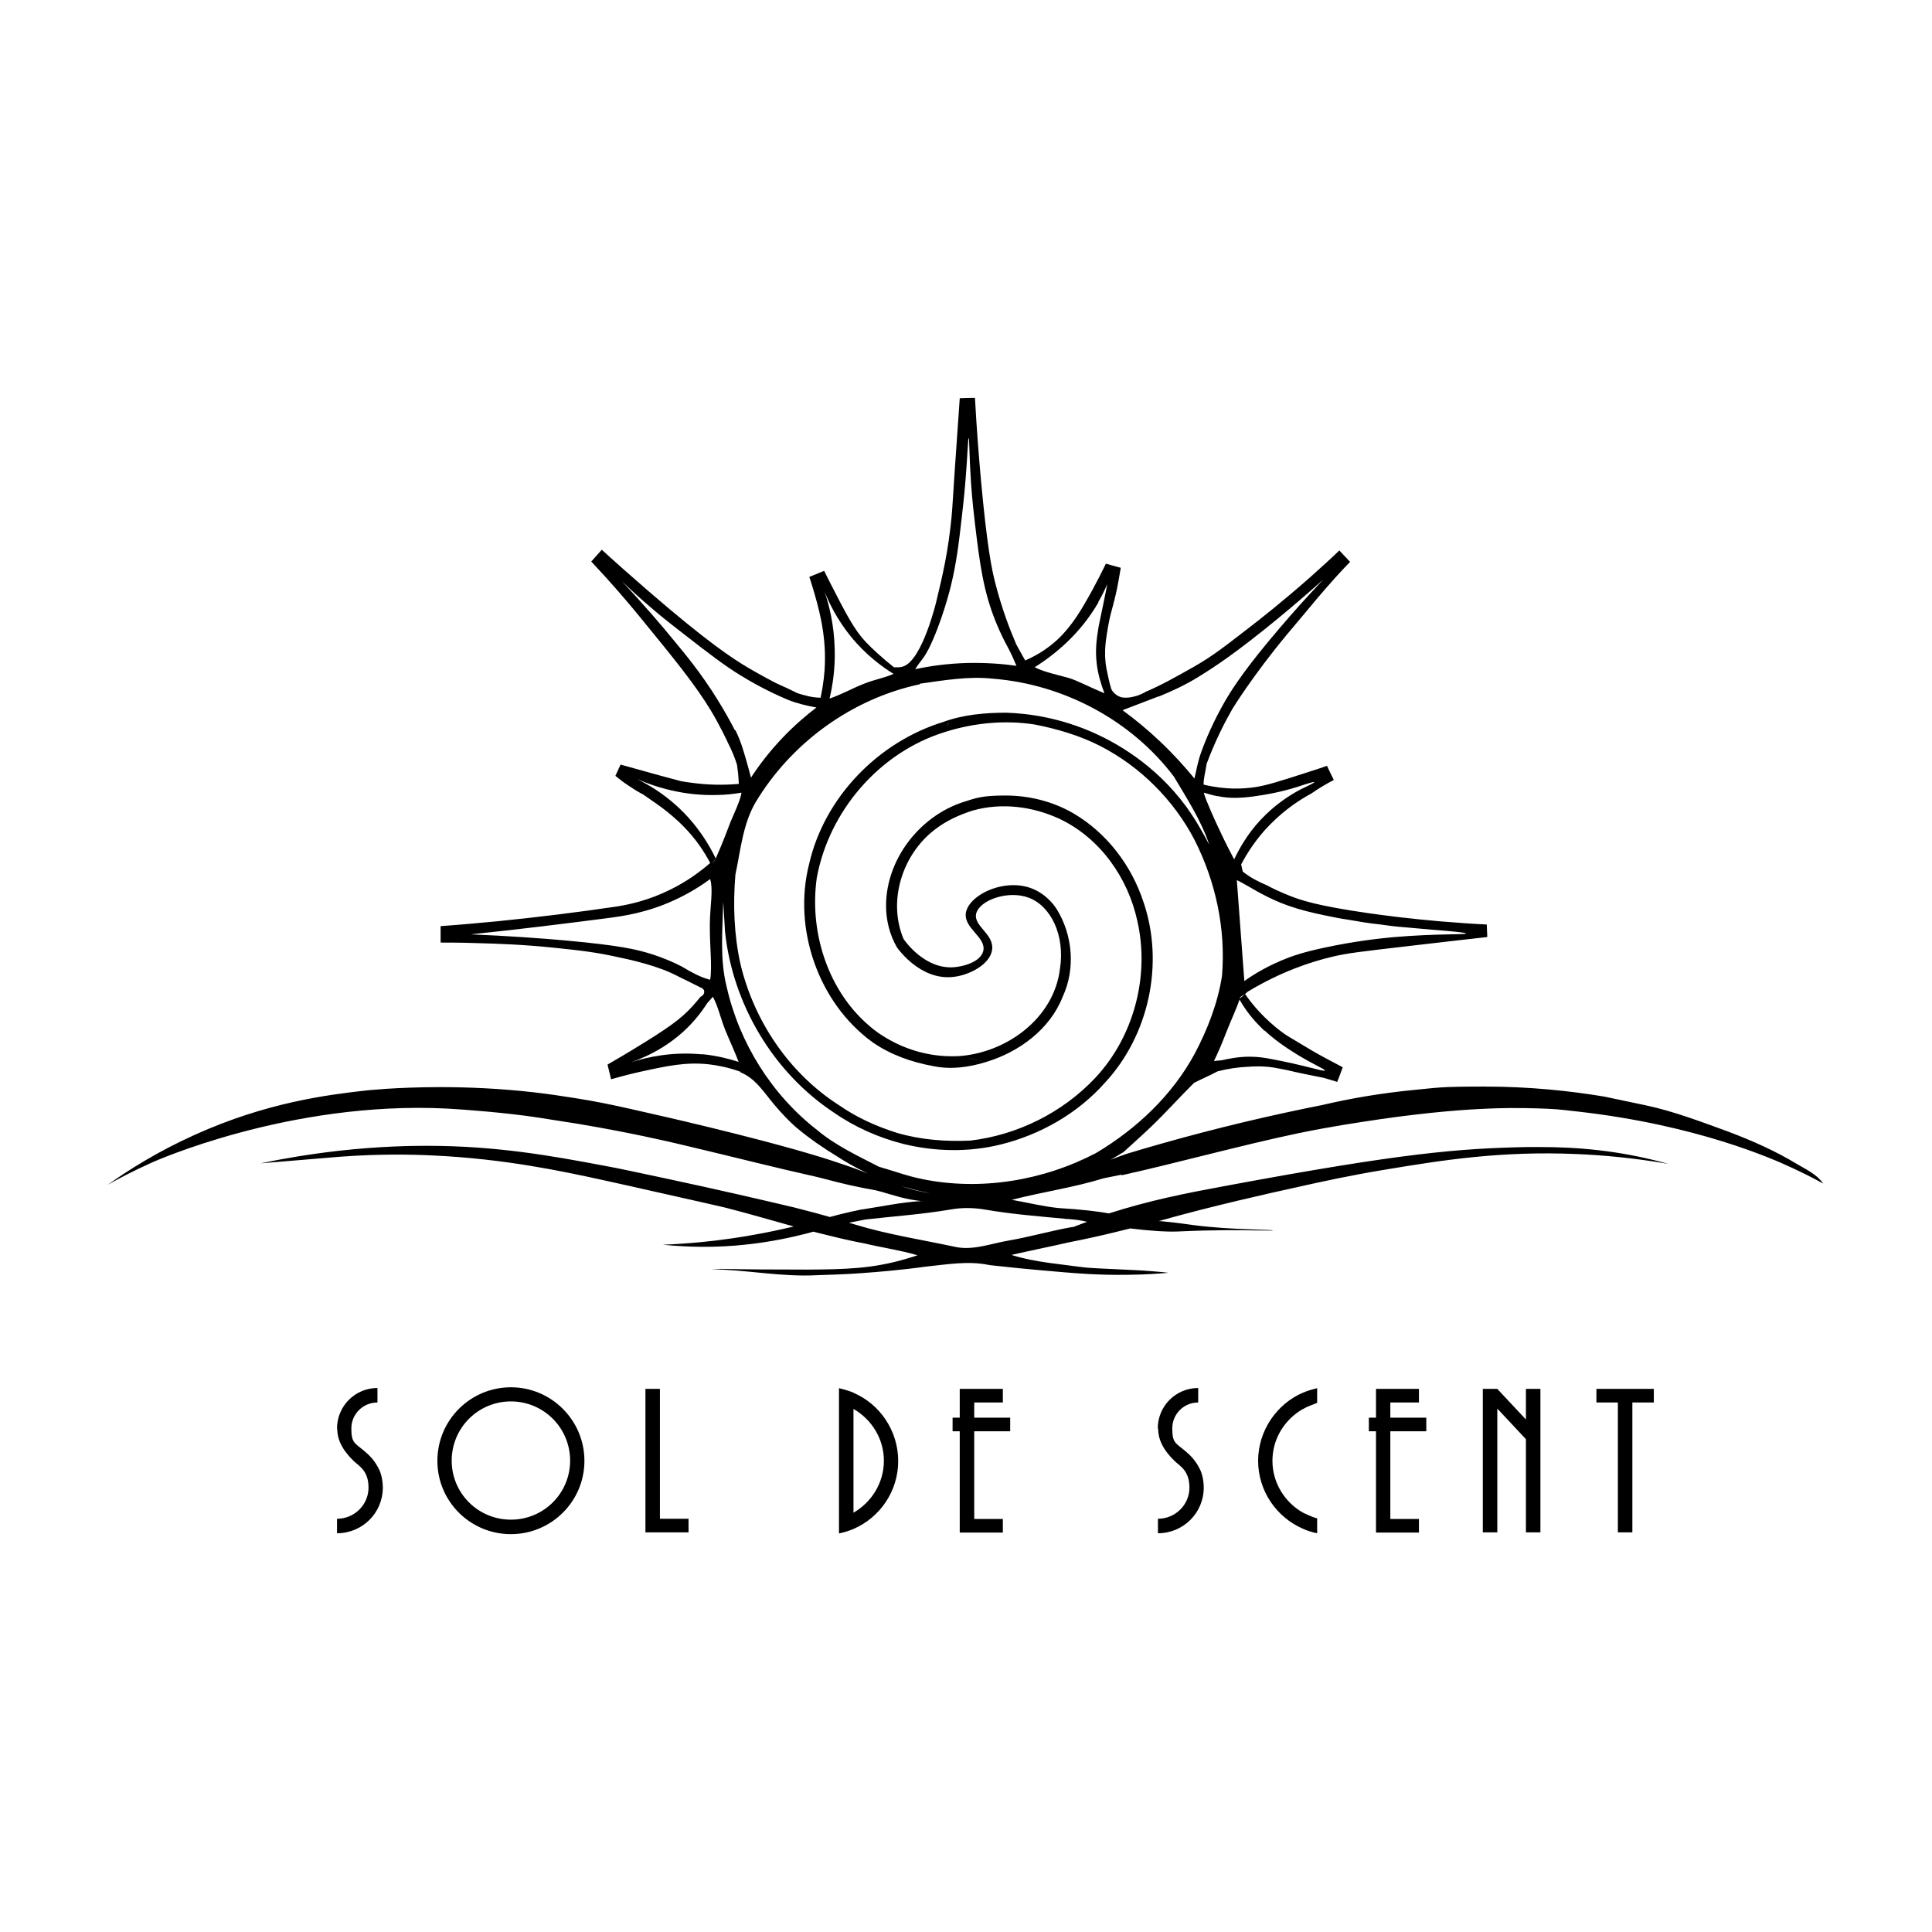 <svg viewBox="0 0 1080 1080" version="1.1" xmlns="http://www.w3.org/2000/svg" id="Layer_1">
  
  <path fill="currentColor" d="M627.4,656.9c29.7-6.6,67.3-16.9,97.8-23.3,18.8-3.9,32.6-5.9,46.6-8,53.1-7.6,79.6-6.3,93.3-5.8,7.2.3,12.3,1.1,17.2,1.6,66.2,7.5,108.7,26.4,119.2,31.3,4.3,2,10.4,4.9,17.7,8.9-3.7-5.2-9.4-7.8-14.7-10.9-12-7.3-24.9-13-38.1-18-15.4-5.6-30.7-11.5-46.8-14.9-7.6-1.6-15.2-3.2-22.8-4.8-19.2-3.2-41.8-5.6-67-5.6s-25.8.6-39.5,1.9c-18.6,1.8-35.7,4.8-51.1,8.4-29.2,5.8-59.3,12.9-90.3,21.7-6.4,1.8-12.8,3.7-19.1,5.6-3.2,1.1-6.1,2.2-8.9,3.3,2.1-1.2,4-2.4,5.8-3.5.6-.3,1.2-.6,1.7-1.1,5-4.6,10-9,14.8-13.6,9-8.6,16.1-16.7,24.3-24.8,4.3-2.2,8.9-4.1,13.1-6.4,6.2-1.6,11.7-2.3,16-2.5,3.2-.2,10.3-.9,18.8,1,1.5.3,3.1.6,4.6.9,2.8.7,5.6,1.3,8.5,1.9,3.9.8,7.7,1.6,11.4,2.3,2.5.7,5,1.5,7.6,2.3,1.1-2.7,2.1-5.5,3.1-8.2-2.9-1.5-5.7-3-8.7-4.6-3-1.6-5.9-3.2-8.8-4.9-4.4-2.7-8.8-5.2-13.2-7.9-2.2-1.4-5.7-3.9-9.7-7.5-3.9-3.5-9-8.6-14.2-16-1,.9-2,1.7-3.1,2.5.4-1.3,2.1-1.7,3.1-2.5l1.4-1.3c18.9-11.4,35.4-16.7,47-19.5,8.8-2.1,15-2.8,45.1-6.3,19.3-2.2,34.3-4,41.9-4.8-.1-2.3-.2-4.7-.3-7-6.7-.3-15.7-.9-26.4-1.8-15.9-1.4-29-3-39.5-4.5-28.5-4.1-37.9-7.2-44.6-9.9-5.3-2.1-9.6-4.2-12.6-5.8-4.8-2-9.3-4.4-13.3-7.6-.2-1-.7-3-.9-4,3.2-6,8.4-14.5,16.4-22.5,8.3-8.4,16.7-13.8,22.8-17.1,4-2.8,8.2-5.3,12.6-7.6-1.3-2.6-2.6-5.3-3.8-7.9-2.9,1-7,2.4-12.1,4-14.3,4.6-21.5,6.9-28,7.9-6.6,1-16.4,1.6-28.9-1.4,0-3.9,1.2-7.7,1.7-11.6h0c4.9-13.2,10.3-23.5,14.4-30.7,0,0,11-18.1,30.5-41.6.8-1,3.5-4.1,8.9-10.6,4.9-5.9,11.1-13.4,18.6-21.7,3.3-3.6,6-6.5,7.8-8.3-2-2.1-4-4.3-6-6.4-3.9,3.8-9.4,8.8-16,14.7-15.6,13.8-28.3,23.7-34.1,28.2-12.9,9.9-20.2,15.9-31.7,22.4-8.7,4.9-17.3,9.8-26.4,13.7-3.9,2.3-7.2,2.9-9.2,3.2-3,.3-4.5-.1-5-.3-2.9-1-4.5-3.3-5-4.2-1.2-3.8-2-7.7-2.8-11.7-1.8-9.8,0-17.6,1-23.9,1.7-9.6,3.5-12.2,6-26.5.4-2.5.8-4.5,1-5.9-2.8-.8-5.6-1.5-8.3-2.3-1.2,2.4-2.4,4.8-3.6,7.2-1.3,2.5-2.6,5-3.9,7.4-5.8,10.5-11.3,20.3-20.3,28.5-3.5,3.1-9,7.4-17.3,11-.1-.2-1.2-2.2-2.6-4.6-1.1-1.9-1.9-3.5-2.5-4.6l-.5.2c-.5.2-1.3.4-2.1.6.9-.3,1.7-.5,2.6-.8-3.4-7.9-8.1-19.9-11.9-35.1-1.6-6.4-4.3-18.6-7.8-57.1-1-11.4-2.3-26.9-3.3-45.4-2.8,0-5.7.1-8.5.2-.7,9.6-1.7,24.1-2.9,41.8-1.1,16.2-1.1,18.3-1.7,24.8-1.9,19.2-4.8,31.6-8.5,47,0,0-7.5,31.6-17.9,36.1-1.4.6-2.7.7-2.7.7-.4,0-.6,0-1.5,0s-1.1,0-1.6,0c-6.2-4.9-12.2-10.4-15.8-14.2-6.3-6.7-10.8-15.3-19.7-32.7-1.5-2.9-2.7-5.4-3.5-7l-8.3,3.4c.5,1.4,1.2,3.6,2,6.3,3.2,10.8,7.3,25.1,6.7,42.3-.1,4.4-.7,11-2.4,18.9.8,0,1.7.1,2.5.2.9.1,1.7.2,2.5.3,1.7-7,3.2-16.4,2.9-27.5-.3-13.6-3.1-24.7-5.7-32.4,2.6,6.6,7.1,15.8,14.7,25.2,8.5,10.4,17.6,17,23.9,20.9-4.9,2.2-10.7,3.2-16,5.3-7,2.7-13.2,6.3-19.8,8.5-1.7-.3-3.4-.4-5.1-.5-4.4,0-8.6-1.2-12.8-2.5.3.6.9,1.9,1.2,2.6-.4-.9-.8-1.7-1.2-2.6-3.8-1.9-7.6-3.7-11.5-5.4,0,0-9.8-4.9-19.5-10.9-10.3-6.4-27.8-18.9-66.4-53.1-5.3-4.7-9.5-8.5-12-10.8-2,2.2-3.9,4.4-5.9,6.6,2,2.2,5,5.3,8.4,9.1,8.5,9.4,14.7,16.9,18.9,22,19.3,23.6,30.9,37.8,39.7,52.4,5.1,8.5,9.4,17.7,9.4,17.8,2.5,4.9,4.1,9,5.1,12.4.2,1.5.4,3.1.6,4.8.2,2,.3,3.9.4,5.8-8.1.7-17.1.7-26.9-.7-1.8-.2-3.6-.5-5.3-.8-3.7-1-7.5-2-11.2-3-7.6-2.1-15.2-4.2-22.7-6.3-1,2.1-1.9,4.2-2.9,6.3,2.2,1.8,4.6,3.7,7.4,5.5,2.8,1.9,5.5,3.6,8.1,4.9,4.5,3.2,9.2,6.2,13.5,9.7,3.7,3,8.4,7,13.5,13,3.1,3.6,6.9,8.8,10.5,15.6-5.3,4.6-12.8,10.3-22.7,15.1-11.4,5.6-21.8,8-29.3,9.2-21.6,3.2-44,6-67.1,8.3-10.7,1-21.3,2-31.6,2.7v9.2c4.9,0,11.8,0,20.2.3,11.9.3,25.9.8,43.4,2.6,13.3,1.4,23.3,2.4,36.7,5.5,0,0,17.1,3.3,28.6,8.6,2.2,1,4.7,2.3,4.7,2.3,2,1,3.6,1.8,4.9,2.4h.2c.1.2.3.3.4.3,2.2,1.1,4.4,2.2,6.6,3.3.2,0,1.3.6,1.6,1.6.2.9,0,1.9-.9,2.7-.4.3-.9.6-1.2.8-1,1.3-2.7,3.3-4.8,5.6-6,6.5-12.6,11.5-32.9,23.8-3.6,2.2-8.5,5.1-14.2,8.4.7,2.7,1.3,5.4,2,8.2,3.6-1,8.9-2.5,15.5-4,15.9-3.5,26.5-5.8,39.5-4.3,4.1.5,10.1,1.5,17.3,4.1v.3c8.5,3.4,13.4,11.6,19,18.2,4.5,5.3,8.1,9,11.7,12.2,4.4,3.8,8.6,6.8,11.5,8.9,4.6,3.2,8.5,5.7,11.5,7.5,4.7,3.1,10.6,6.5,17.6,9.8-1.1-.4-2.1-.8-3.3-1.3-6.3-2.4-12.2-4.4-18.4-6.4,0,0-2.5-.8-5.1-1.6-37.9-11.6-94.9-24.3-94.9-24.3-17.4-4-24.5-5.5-32.8-7,0,0-16.6-3-32.3-4.8-19.2-2.2-37.2-2.9-52.2-2.9-25,0-41.8,1.9-41.8,1.9-21.2,2.4-55.4,6.6-95.6,24.8-20.9,9.4-37.2,19.8-48.6,27.9,5.1-2.9,13.7-7.5,24.6-12.4,0,0,76.5-34.7,165.2-30.2,9.4.5,33.2,2.3,50.7,5,9.5,1.5,18.1,2.8,22.3,3.5,16.2,2.7,29,5.3,36.7,6.9,7.4,1.6,14.1,3,26.9,6.1,23.3,5.5,46.6,11.5,70,16.7,3.5.8,10,2.7,18.9,4.7,13.1,2.9,11.1,1.9,17.2,3.6,7.1,2,13.2,4.3,23.2,5.3-.5,0-.9,0-1.2-.1-11,.7-21.7,3-32.8,4.7-.3,0-.7,0-1.3.2-2.6.5-6.5,1.4-11.4,2.6-2,.5-3.7,1-5.3,1.4-3.4-1-9.2-2.6-19.8-5.3-16.9-4-41.7-9.8-72.2-16.3-17-3.6-25.5-5.5-33.8-7-29.7-5.6-60.5-11.2-99.7-11.2h-.2c-7.6,0-25.8.2-49,2.8-16.5,1.9-31.2,4.4-43.5,7,14.8-1.2,29.7-2.5,44.5-3.7,21.7-1.6,39.5-1.3,51.7-.7,39.9,1.8,72.9,8.9,94.4,13.6,7.5,1.6,21.6,4.8,34.9,7.8,20.5,4.6,30.7,6.9,34.4,7.8,13.7,3.5,25.7,7.1,38.1,10.5-1.9.5-3.9.9-6.1,1.4-4.4,1-15.4,3.4-29.5,5.4-10.3,1.5-23,2.8-37.6,3.4,13.1,1.3,29.3,1.9,47.6-.2,12.5-1.4,23.7-3.7,33.3-6.2,1.1-.3,2.2-.6,3.3-.9.6.2,1.3.3,1.9.5,4.1,1,8.4,2.1,13.1,3.2,4.4,1,8.7,2,13.2,2.8,10,2.4,20.2,3.8,30,6.7,1.9.5,3.8,1,5.8,1.6-1.9-.6-3.8-1.1-5.8-1.6-1.6.6-4.1,1.3-7.1,2.2-18,5.2-32.5,5.7-55.1,5.8-18.6,0-34.7-.1-48-.4-1.3,0-3.9.2-5.2.2,20.1.3,39.8,4.5,59.9,3.3,7.7-.2,14.3-.5,19.5-.8,6-.4,16.6-1.1,29.8-2.6,4.3-.5,7.8-.9,10.3-1.3,12-1.2,24.2-3.5,36.2-.9,0-.2.1-.6.2-1,0,.3-.1.7-.2,1,11.5,1.3,21,2.2,27.8,2.8,19.9,1.8,33.1,2.9,50,2.6,9.6-.1,17.3-.7,22.2-1.1-1.7-.2-4-.5-6.9-.7-5.5-.5-9.8-.7-11.8-.8-22.4-1.1-22.3-1-25.9-1.3-1.8-.1-10.4-1.2-21.8-2.7-7.2-1-14.4-2.3-21.4-4.5,10.8-2.5,21.6-4.6,32.4-7.1,3.2-.6,8-1.6,13.9-2.9,7.7-1.7,14.4-3.4,20.1-4.8,9.8,1.2,20.1,2,26.7,1.7,18.9-.9,34.3-.8,43.6-.6,6,0,9.4.2,9.4,0,0-.5-23.8-.3-43.8-2.9-4.1-.5-10-1.5-19.2-2.3-.3,0-.5,0-.8,0h0c29.6-8.4,62-15.6,76.6-18.8,15.2-3.4,30.6-6.8,50.8-10.1,30.7-5.1,63.9-10.4,105.9-8.6,15,.6,32.4,2.2,51.6,5.5h0c-27.9-7.8-52.3-9.4-71.4-9.4s-5.4,0-7.9,0c-37.9.8-69.3,3.3-167.6,21.6-23.3,4.3-43,8.2-65.8,15.5-6-1.1-14.9-2.2-28.2-3-8.8-.9-17.4-3.1-26.1-4.6,17-4.4,34.4-6.8,51.2-12,4.5-.9,7.9-1.6,9.8-2ZM706.8,576c4.1,3.8,8.5,7,10.1,8.1,1,.7,3.7,2.6,8.4,5.5,10.1,6.1,15.6,8.2,15.3,8.8-.3.9-11.9-3.1-30-6.4-3.6-.7-7.3-1.3-12.1-1.3-6.6,0-11.8,1.2-15.6,2-1,.1-3.2.3-4.3.4,0,0,0,0,0,0,2.4-4.8,4.6-10.1,6.8-15.8,3-7.6,5.7-13.2,7.5-18.5,4.9,8.6,10.3,13.9,13.8,17.3ZM704.8,499.4c5,2.7,10.2,5.1,15.7,7,6.6,2.3,13.3,3.9,20.1,5.3,4.3.9,8.6,1.8,12.9,2.4,5.8,1,11.5,2,17.4,2.6,3.4.4,6.9,1,10.4,1.3,7.7.7,11.2,1,19.2,1.7,11.3.9,19,1.6,19,2.1,0,.8-16.6,0-40.8,2.1-7.6.7-21.3,2.2-38.1,5.8-11.7,2.5-17.1,4.4-20.5,5.7-10.8,4.1-19,9.1-24.5,13,.4,1,.7,2,1.1,2.9,0,.1,0,.3.1.4-.4-1.1-.8-2.2-1.2-3.3-.7-9.1-1.4-19-2.1-28.1-.7-9.2-1.4-19.1-2.1-28.3,3.9,1.8,12.3,7,13.6,7.5ZM680.6,445c6.7,1.5,13.5,1.1,20.2.2,6.4-.9,15.1-2.3,25.3-5.6,5.6-1.9,8.5-2.7,8.6-2.4.1.3-2.4,1.6-7.5,4-5.9,3.1-14.4,8.4-22.6,17.2-7.4,7.9-12,16.3-14.7,22,0,0,0,0,0,0-2.6-5.1-4.1-7.5-10.1-20.5,0,0-5.8-12.5-6.9-16.8,2.5.7,5.1,1.5,7.7,2ZM675,423.1c0,0,0,.1,0,.2,0-.3,0-.5,0-.8,0,.2,0,.4,0,.6ZM647.7,389.4c7.6-3.1,15.1-6.6,22.2-11,5.2-3.3,14.9-8.9,36.9-26.5,8.6-6.9,19.8-16.2,32.8-27.8.6-.5-13.1,13.4-30.9,34.9-15.4,18.6-21.3,28.5-23.7,32.6-6.7,11.6-11,21.8-13.6,29.1-1.7,4.7-2.6,9.7-3.7,14.5-5.3-6.5-11.6-13.5-19.2-20.7-7.3-6.9-14.4-12.7-21-17.5l20.1-7.7ZM613.9,336.6c2-3.4,3.6-6.7,5.1-10-.5,2.6-1.3,6.5-2.3,11.3-2.1,10.4-2.3,10.6-2.7,13.2-.9,5.6-1.9,12.1-.9,20.1.7,5.7,2.3,11.1,4.3,16.4,1,.6,2.1,1.3,3.1,2,0,0,0,0,0,0-1-.7-2-1.4-3-2-8-3.3-15.3-7.2-20-8.6-4.7-1.4-13.5-3.1-19.1-6,11.2-7.1,25.4-18.5,35.7-36.4ZM518.9,363.2c7.8-15.5,12.6-35.5,12.6-35.5,3.3-13.6,4.5-24.3,6.1-38.2,1.3-10.9,2.1-20.3,2.2-21.9,1.1-13.9,1.3-22.7,1.7-22.7.4,0,.3,10.2,1.3,24.9.7,10.1,1.6,17.7,2.2,22.8,2.8,23.4,4.8,38.2,11.8,55.4,2.5,6.1,4.9,10.8,6.4,13.5,1.9,3.5,3.5,7.1,5,10.7-7.7-1.1-16.9-1.8-27.2-1.6-11.3.3-21.2,1.7-29.4,3.5,3.2-5.2,4.4-5.3,7.3-11ZM514.2,382.2c13.5-1.9,27.2-4.3,40.9-2.8,39.3,3.1,77.2,23.1,101.1,54.7,7.3,12.3,15.2,24.4,19.8,38.1-1.7-3.1-3.3-6.2-5.1-9.2-1.7-3-4.3-7.2-7.8-12.1-17.7-24.1-40.1-36-50.9-40.9-19.6-8.9-37.6-11.2-49.7-11.6-11.9,0-24.1,1.1-35.3,5.2.3,0,.7.2,1.1.3-.4-.1-.8-.2-1.1-.3-36.3,11.2-66.4,42.1-74.9,79.4-9.2,36.1,5.1,77.5,35.3,99.5,10.1,7.1,22.1,11.3,34.3,13.5,9.8,2,20,.6,29.5-2.4-3.5-.8-7.1-1.6-10.7-2.3,3.6.6,7.1,1.5,10.7,2.3,18.2-5.5,35.5-18.2,42.6-36.3,7.3-15.6,5.7-34.6-3.3-49.1-1.9-3-7.3-9.9-16.5-12.4-2.5-.7-5.1-1-7.7-1-12.8,0-25.5,7.7-26.6,15.7-1.1,8.6,11.8,13.6,9.7,21.3-1.7,6-11,8.5-16.5,8.9-16,1.1-26.9-14.2-28-15.8-9-21.4-.6-47.3,17.4-61.1,6.4-5,13.9-8.4,21.6-10.8h0c16-4.4,33.2-2.2,48.1,4.7,22.7,10.7,38.4,33,43.6,57.2,7,30.7-2,64.8-23.7,87.8-18.2,19.3-43.4,31.8-69.7,34.9-13.8.6-27.6-.4-40.9-4.3-11.5-3.6-22.6-8.6-32.5-15.5-27.8-17.8-47.5-47-55.1-79-3.6-16.4-4.2-33.2-2.8-49.9,2.9-13.5,4.1-27.9,11.1-40.1,19.9-33.4,53.9-58.2,92-66.3ZM529.3,404.1c.4.1.8.2,1,.3-.2.5-.4,1-.7,1.5.2-.5.4-1,.6-1.5-.3,0-.6-.2-1-.3ZM410.8,408.2c-2.9-5.7-6.1-11.2-9.4-16.6-9.7-15.8-19.7-27.5-23.8-32.5-7.5-9.2-17.5-20.9-29.9-34.1,4.3,4.1,10.1,9.5,17.2,15.5,2.3,2,7.1,6,16.4,13.2,15.8,12.3,23.8,18.4,32.6,23.8,6,3.7,14.8,8.7,26.3,13.6,5.2,2.1,10.7,3.4,16.2,4.4-5.9,4.5-12.6,10.2-19.3,17.3-7.3,7.7-13,15.3-17.3,21.9-.5-2-1.1-4-1.6-6-2-7-3.8-14-7.1-20.5ZM378.1,450.3c-8-7.2-15.9-11.8-22-14.8,10.6,4.6,26.3,9.5,45.1,8.9,4.8-.1,9.2-.6,13.3-1.3-.6,4.3-4.2,11.7-6.1,16.3-2.9,7.3-3.5,9.6-8.3,20.5-.5,1.2-1.4,2.1-2.2,3.2.5-.8,1.6-2.4,2.2-3.2-3.6-7.5-10.2-18.9-22-29.6ZM381.7,540.6s0,0,0,0c-2.1-1.1-5.1-2.6-8.8-4.1-10.9-4.5-19.8-6.1-24.4-6.9-12.4-2.2-43.5-5.5-85.3-7.3,28.1-2.9,53.5-6.1,76-9,9.2-1.2,22.1-3,37.3-9.9,9-4.1,15.9-8.6,20.5-12,1.8,6.7-.1,14.4-.2,25.5-.1,12.5,1.4,23,.2,30.8-5.5-1.4-10.5-4.2-15.4-7.1ZM392.6,589.4c-16.6-1.6-30.5,1.4-39.7,4.4,10.1-3.6,24-10.4,35.5-23.7,2.7-3.1,5-6.3,7-9.4.8-.9,2.3-2.6,3.1-3.5,2.9,5.3,4.1,11.4,6.8,18.3,2.6,6.4,5.5,12.5,7.6,18.1-5.6-1.8-12.4-3.5-20.2-4.3ZM514.1,665.9c-4-.8-6.9-1.7-10-2.8,4.9,1.5,10.2,2.8,15.8,3.9-1.3-.2-3.3-.5-5.8-1.1ZM488.5,693.5h0s0,0,0,0c0,0,0,0,0,0ZM554.4,705.1c0-.4.1-.8.2-1.1,0,.4-.1.7-.2,1.1ZM595.3,681.4c.8,0,2.1,0,3.6.2,4,.3,7.1,1,8.8,1.4-1,.4-2,.7-3,1.1-2.2.8-4.3,1.6-6.3,2.4.5-.2,1.1-.4,1.6-.7-12.2,2.1-24.1,5.6-36.3,7.7-10.1,1.7-20.3,5.9-30.7,3.3-18.4-3.9-37.1-6.8-55.1-12.3-.7-.2-1.9-.6-3.3-1,3.1-.6,6.1-1.2,9.2-1.8,15.9-1.8,31.9-2.9,47.7-5.6,6.2-1.1,12.6-1,18.8,0,14.9,2.6,30,3.8,45.1,5.2ZM515.6,659.1c-8.3-1.6-16.2-4.6-24.3-6.9-11.8-6.1-24.1-11.8-34.4-20.4-25.5-19.8-43.6-48.7-50.7-80.2-3.9-15.5-2.3-31.7-1.9-47.5.4,5.6.6,11.2,1,16.8,4.3,40.5,27,78.8,61.1,101.2,11.7,8.1,24.9,13.9,38.7,17.4,17.7,4.3,36.4,4.7,54.2.3,22.3-5.5,43.2-17.4,58.5-34.7h0c24.6-26.6,33.1-66.7,21.4-100.9-6.7-20.4-20.5-38.6-39.1-49.5-11.5-6.7-24.8-10-38-10s-16.3,1.3-24.1,3.8h0c-24.2,8.1-42.6,32-42.7,57.7,0,8.2,2,16.3,6.1,23.4.6.8,13.1,18.6,31.5,16.5,9.2-1,20.6-7.1,21.7-15.2,1.2-8.8-10.6-13.2-8.9-20.2,1.8-7.5,17.8-13.2,29.3-8.9,12.4,4.6,20.5,21,17.5,39.9-3.4,27.8-30.3,47.1-57,48.7,0,0,0,0,0,0-4.9.2-9.1-.1-12.2-.5-4.6-.6-13-2.1-22.4-6.7-4.1-2-7.4-4.1-9.8-5.7-27-19.3-39.1-54.7-34.5-86.9,6.9-37.4,35.1-70.1,71.6-81.4,0,0,0,0,0,0,16.1-5.1,33.4-6.8,50.2-4.2,12.7,2.5,25.3,6.2,36.8,12.1,22.3,11.5,40.9,30.1,52.5,52.3,11.9,23.4,17.6,50,15.4,76.2-2.4,15.2-8,29.7-15.2,43.3-12.6,23.4-32.6,42.2-55.3,55.7-29.5,15.4-64.4,21.2-97.1,14.5ZM539.5,591c-.2,0-.4,0-.5,0,.2,0,.4,0,.5,0Z"></path>
  <path fill="currentColor" d="M188.4,798.5c0-12.5,10.1-22.6,22.6-22.6v8.1c-8.1,0-14.6,6.5-14.6,14.5s1.8,8.1,7,12.4c3,2.5,5.9,5.3,8.3,10.1,1.2,2.2,2.3,6.2,2.3,10.6,0,14.1-11.4,25.5-25.6,25.5v-8.1c9.7,0,17.6-7.8,17.6-17.4s-5.3-12-8.4-15c-6.7-6.5-9.1-12.4-9.1-18M285.6,775.5c-22.7,0-41.1,18.4-41.1,41.1s18.4,41,41.1,41,41.1-18.4,41.1-41-18.4-41.1-41.1-41.1M285.6,849.5c-18.3,0-33.1-14.7-33.1-33s14.8-33.1,33.1-33.1,33.1,14.8,33.1,33.1-14.8,33-33.1,33M360.8,856.6v-80.2h8.1v72.6h16v7.6h-24.1ZM477.1,778.5c-2.5-1-5.2-1.8-8.1-2.5h0v81.2c2.9-.6,5.5-1.4,8.1-2.5,14.8-6.4,25-21.1,25-38s-10.3-31.9-25-38.1M477.1,845.6v-58c10.1,5.8,17,16.6,17,29s-7,23.3-17,29M536.5,856.6v-56.5h-4v-7.6h4v-16.1h24.1v7.6h-16v8.5h20.1v7.6h-20.1v49h16v7.6h-24.1ZM647.2,798.5c0-12.5,10.1-22.6,22.6-22.6v8.1c-8.1,0-14.5,6.5-14.5,14.5s1.8,8.1,7,12.4c3,2.5,5.9,5.3,8.3,10.1,1.2,2.2,2.3,6.2,2.3,10.6,0,14.1-11.4,25.5-25.6,25.5v-8.1c9.7,0,17.6-7.8,17.6-17.4s-5.3-12-8.4-15c-6.7-6.5-9.1-12.4-9.1-18M728.4,787.6c-10.2,5.8-17.1,16.6-17.1,29s7,23.3,17.1,29c2.5,1.1,4.7,2.3,7.9,3.2v8.3c-2.9-.6-5.5-1.4-7.9-2.5-14.8-6.4-25.1-21.1-25.1-38s10.5-31.9,25.1-38.1c2.4-1,5-1.8,7.9-2.5v8.2c-2.5,1.1-5.4,1.9-7.9,3.5M769.2,856.6v-56.5h-4v-7.6h4v-16.1h24v7.6h-16v8.5h20.1v7.6h-20.1v49h16v7.6h-24ZM853,856.6v-52.1l-16-17.1v69.2h-8.1v-80.2h8.1l16,17.1v-17.1h8.1v80.2h-8.1ZM904.4,856.6v-72.6h-12v-7.6h32.1v7.6h-12v72.6h-8Z"></path>
</svg>